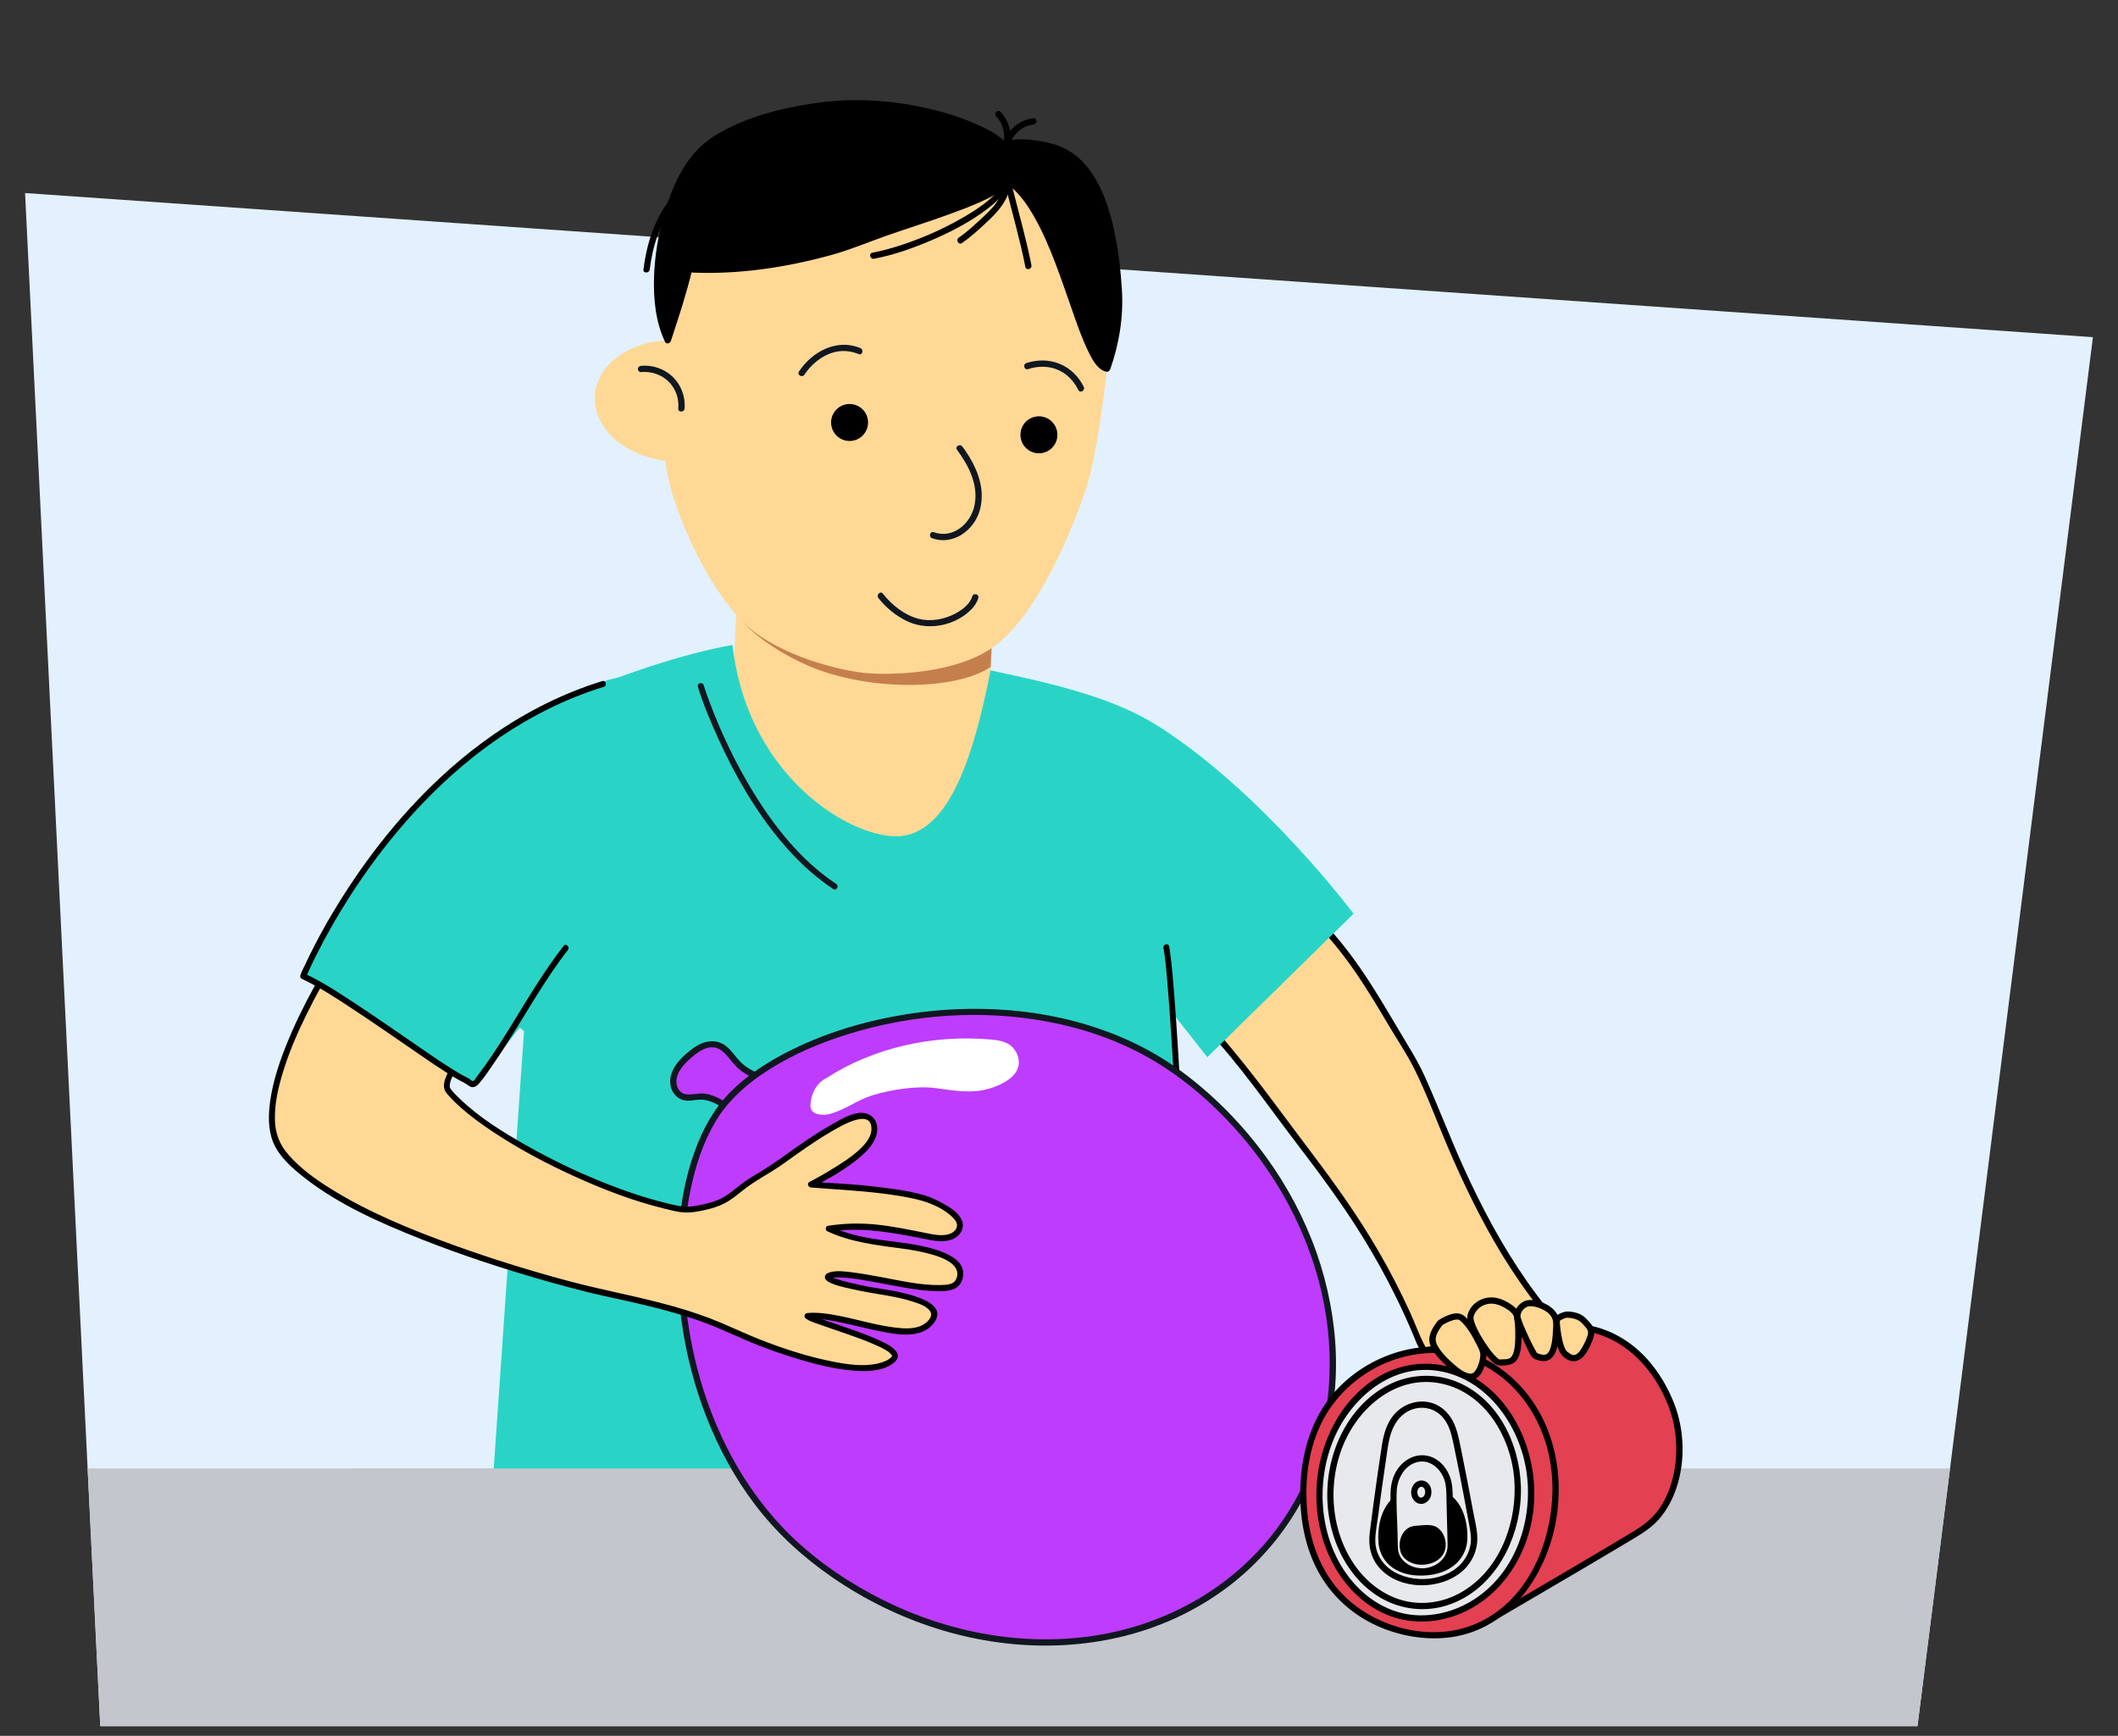 <?xml version="1.0" encoding="UTF-8"?>
<svg id="Voorgrond" xmlns="http://www.w3.org/2000/svg" xmlns:xlink="http://www.w3.org/1999/xlink" viewBox="0 0 676 554">
  <rect x="0" y="0" width="676" height="554" fill="#333333" stroke="none"/>
  <defs>
    <style>
      .cls-1 {
        fill: #be3cfe;
      }

      .cls-2 {
        fill: #e34051;
      }

      .cls-3 {
        fill: #ffd895;
      }

      .cls-4 {
        fill: #29d4c7;
      }

      .cls-5 {
        fill: #101720;
      }

      .cls-6 {
        fill: #e2f1fd;
      }

      .cls-7 {
        fill: #fff;
      }

      .cls-8 {
        fill: #e8e9ec;
      }

      .cls-9 {
        fill: #c4c6ce;
      }

      .cls-10 {
        stroke: #000;
        stroke-miterlimit: 10;
      }

      .cls-11 {
        fill: #c47f4d;
      }

      .cls-12 {
        clip-path: url(#clippath);
      }
    </style>
    <clipPath id="clippath">
      <path id="Path_17571-2" data-name="Path 17571" class="cls-6" d="M32,550.89L8,61.61l660,46-56,443.28H32Z"/>
    </clipPath>
  </defs>
  <g id="Achtergrond_1" data-name="Achtergrond 1">
    <path id="Path_17571" data-name="Path 17571" class="cls-6" d="M32,550.89L8,61.61l660,46-56,443.28H32Z"/>
    <g class="cls-12">
      <rect class="cls-9" x="-23.77" y="468.66" width="798.14" height="104.79"/>
    </g>
  </g>
  <g>
    <path class="cls-3" d="M385.67,327.72c9.5,10.01,18.63,23.02,27,34,12.13,15.93,26.67,34.33,38.73,62.56,1.36,3.19,2.48,6.62,4.93,9.08,3.16,3.18,7.93,4.11,12.41,4.35,10.12.54,20.37-1.69,29.35-6.39,2.03-1.06,4.16-2.46,4.75-4.68.79-3-6.51-4.53-8.49-6.92-26-31.33-36.33-70.33-44-82.67-10.57-17-18.67-34-35.67-48.67-3.27-2.82-.89.44-5.21.59-4.05.15-7.46,2.98-10.27,5.89-8.02,8.3-14.06,18.5-17.49,29.52l3.97,3.33Z"/>
    <path d="M384.96,328.43c10.55,11.15,19.28,23.89,28.57,36.07,7.55,9.89,14.99,19.86,21.52,30.46,3.89,6.3,7.47,12.79,10.72,19.44,1.81,3.7,3.54,7.45,5.12,11.26,1.27,3.09,2.5,6.34,4.99,8.68,5.07,4.76,13.28,4.77,19.76,4.31,7.69-.54,15.25-2.59,22.13-6.06,2.4-1.21,5.92-3.13,6.09-6.22.11-2.09-2.04-3.35-3.63-4.21-1.11-.61-2.27-1.13-3.37-1.76s-1.84-1.38-2.66-2.38c-2.38-2.92-4.64-5.93-6.8-9.01-7.96-11.37-14.49-23.67-20.21-36.29-4.34-9.57-8.06-19.4-12.36-28.99-1.71-3.81-3.75-7.3-5.91-10.86-3.68-6.09-7.22-12.27-11.05-18.28s-8.16-12.07-13-17.52c-2.55-2.87-5.26-5.6-8.12-8.16-1.2-1.07-3.44-3.82-5.06-1.98-.61.7-1.06.96-2.06,1.05-1.67.15-3.19.46-4.71,1.18-3.24,1.53-5.82,4.25-8.19,6.87-4.91,5.45-9.03,11.61-12.16,18.24-1.51,3.2-2.8,6.49-3.85,9.87-.1.31,0,.76.26.97,1.32,1.11,2.64,2.22,3.97,3.33.98.82,2.4-.59,1.41-1.41-1.32-1.11-2.64-2.22-3.97-3.33l.26.97c2.15-6.84,5.28-13.34,9.29-19.28,2.04-3.02,4.31-5.88,6.78-8.56,2.33-2.52,4.93-5.23,8.26-6.36,1.47-.49,3.07-.28,4.49-.85.54-.21,1.6-.8,1.76-1.44.04-.14-.35-.01-.31.14.03.1.52.37.61.44.38.3.74.63,1.11.95,1.42,1.25,2.8,2.53,4.15,3.86,5.13,5.06,9.66,10.66,13.75,16.59,3.93,5.69,7.46,11.64,10.99,17.58,2.61,4.4,5.53,8.69,7.82,13.28,4.08,8.17,7.21,16.83,10.81,25.22,5.04,11.73,10.59,23.26,17.24,34.17,3.67,6.01,7.67,11.83,12.04,17.35.92,1.16,1.78,2.48,2.95,3.4.86.68,1.84,1.19,2.81,1.69,1.03.53,2.09,1.03,3.07,1.65.57.36,1.55.93,1.6,1.7.09,1.43-1.84,2.8-2.87,3.45-1.47.93-3.07,1.67-4.66,2.37-3.53,1.57-7.23,2.74-11.01,3.55-3.7.79-7.48,1.2-11.27,1.23-3.46.02-7.03-.16-10.33-1.29s-5.68-3.41-7.26-6.55c-1.66-3.29-2.91-6.81-4.44-10.16-3.06-6.71-6.45-13.27-10.16-19.64-6.24-10.73-13.4-20.85-20.89-30.74-8.39-11.08-16.5-22.43-25.36-33.14-2.34-2.83-4.75-5.59-7.27-8.25-.89-.94-2.3.48-1.41,1.41Z"/>
  </g>
  <g>
    <g>
      <path class="cls-3" d="M316.25,211.83l-.11,2.13c-.21,4.21-.62,8.28-1.28,12.18-3.93,23.75-26.08,57.85-33.75,57.47-7.67-.38-48.29-43.94-46.81-73.71l.74-14.85c7.32,7.48,17.41,13.96,29.28,18.17,19.68,6.97,39.27,5.95,51.93-1.39Z"/>
      <path class="cls-11" d="M316.9,198.76l-.7,14.06c-9.74,6.83-34.48,8.06-54.2,1.23-10.68-3.7-24.49-12.61-26.96-19.01l.02-.34c10.73,9.73,24.31,15.76,40.2,16.55,15.89.79,30.01-3.86,41.64-12.49Z"/>
    </g>
    <g>
      <path d="M302.95,185.6c-3.92,1.94-7.08,5.36-8.71,9.42-.34.84-.61,1.73-.51,2.63.23,2.07,2.51,3.46,4.59,3.31s3.9-1.46,5.35-2.97c3.39-3.54,6.55-9.98,5.12-12.17s-3.79-1.17-5.84-.22"/>
      <path class="cls-5" d="M302.47,184.78c-3.42,1.72-6.31,4.49-8.15,7.85-.93,1.7-2,3.88-1.38,5.85.5,1.61,1.93,2.76,3.52,3.22,3.86,1.11,7.27-2.04,9.42-4.85,1.97-2.57,3.94-5.86,4.2-9.17.12-1.57-.56-3.07-2.04-3.77-1.84-.87-3.88.1-5.57.87-1.11.51-.15,2.15.96,1.64,1.03-.47,2.55-1.31,3.71-.85.98.4,1.14,1.32,1.03,2.26-.3,2.56-1.82,5.09-3.26,7.15-1.58,2.25-4.12,5.27-7.18,5.02-1.18-.09-2.47-.79-2.91-1.94-.55-1.43.49-3.25,1.16-4.48,1.7-3.1,4.31-5.59,7.47-7.17,1.09-.55.13-2.19-.96-1.64h0Z"/>
    </g>
    <g>
      <path class="cls-4" d="M369.45,231.61c-14.44-9.15-33.84-13.53-53.3-17.65-5.87,30.09-13.63,49.78-27.03,52.65-14,3-50.33-16.48-55.34-60.77-30.44,5.33-85.39,27.82-93.33,44.67-26.02,55.23,51.89,95.89,51.89,95.89l14-21.33-36.1-39.04-17.23,248.69,235.12,7.04-8.62-118.79s-4.44-77.63-5.73-100.24l11.56,14.67,46.67-45.78s-28.89-38.67-62.55-60.01Z"/>
      <path class="cls-5" d="M222.73,219.19c1.77,5.68,4.1,11.22,6.56,16.63,5.23,11.52,11.63,22.65,19.73,32.4,4.91,5.91,10.5,11.28,16.92,15.53,1.02.68,1.97-.97.96-1.64-11.23-7.44-19.83-18.33-26.76-29.74-5.39-8.87-9.9-18.3-13.56-28.01-.71-1.88-1.41-3.77-2-5.69-.36-1.16-2.2-.67-1.83.51h0Z"/>
    </g>
    <path d="M371.36,302.57c.61,3.44.91,7.23,1.23,10.94.53,6.17.95,12.35,1.34,18.53.52,8.05.98,16.09,1.42,24.14.51,9.32,1,18.65,1.48,27.97.52,10.05,1.02,20.1,1.53,30.15.51,10.08,1.02,20.17,1.55,30.25.5,9.57,1.01,19.14,1.56,28.7.48,8.46.99,16.91,1.55,25.37.45,6.75.93,13.5,1.52,20.24.4,4.51.81,9.03,1.5,13.5.11.68.22,1.36.35,2.03.24,1.2,2.07.69,1.83-.51-.75-3.75-1.07-7.44-1.45-11.33-.61-6.27-1.08-12.55-1.52-18.83-.57-8.12-1.07-16.24-1.55-24.36-.55-9.37-1.06-18.73-1.56-28.1-.53-10.07-1.05-20.13-1.56-30.2-.51-10.07-1.02-20.15-1.53-30.22-.49-9.53-.98-19.06-1.49-28.59-.45-8.39-.92-16.78-1.44-25.17-.41-6.66-.84-13.31-1.36-19.96-.35-4.38-.7-8.78-1.3-13.14-.09-.64-.18-1.29-.3-1.93-.21-1.2-2.04-.69-1.83.51h0Z"/>
    <g>
      <path class="cls-3" d="M346.77,155.53c-3.68,11.35-15.14,40.71-29.88,51.07-11.6,8.15-30.68,8.87-39.47,8.3s-28.53-5.59-38.99-15.16c-13.29-12.2-25.02-39.95-26.06-52.69-3.61-.43-6.97-1.42-9.94-2.85-7.91-3.75-13.03-10.54-12.55-17.94.63-9.75,10.73-17.17,23.27-17.67h.01c.08-.47,5.69-70.36,74.61-65.87,81.15,5.28,65.49,71.92,65.58,74.93h.01s-2.91,26.53-6.59,37.88Z"/>
      <path class="cls-5" d="M204.58,118.76c3.2-.31,6.47.73,8.79,3s3.4,5.45,3.12,8.63c-.12,1.28,1.88,1.27,2,0,.33-3.68-1.06-7.46-3.7-10.05-2.66-2.61-6.5-3.94-10.2-3.58-.54.05-1,.42-1,1,0,.5.46,1.05,1,1h0Z"/>
      <g>
        <circle cx="271.16" cy="134.84" r="5.9"/>
        <circle cx="331.59" cy="138.77" r="5.9"/>
        <path class="cls-5" d="M297.51,171.78c6.6,2.39,13.27-2.42,15.14-8.71,2.2-7.35-1.15-14.71-5.48-20.54-.76-1.02-2.5-.03-1.73,1.01,3.77,5.08,6.97,11.34,5.57,17.85-1.24,5.79-6.88,10.67-12.98,8.46-1.21-.44-1.73,1.49-.53,1.93h0Z"/>
        <path class="cls-5" d="M328.12,117.81c3.06-1.01,6.36-1.07,9.37.16,2.99,1.23,5.27,3.62,6.68,6.5.57,1.15,2.29.14,1.73-1.01-1.61-3.28-4.27-5.92-7.66-7.33-3.39-1.41-7.19-1.39-10.65-.25-1.22.4-.7,2.33.53,1.93h0Z"/>
        <path class="cls-5" d="M274.6,111.08c-7.5-3.1-15.41,1.12-19.59,7.5-.71,1.08,1.02,2.08,1.73,1.01,1.73-2.63,4.15-4.85,6.98-6.25,3.31-1.64,6.95-1.74,10.35-.33,1.19.49,1.71-1.44.53-1.93h0Z"/>
      </g>
      <g>
        <path d="M353.36,117.66c2.52-7.12,4.29-15.4,3.76-24.48-.81-13.72-3.82-39.81-19.59-45.7-4.24-1.58-13.99-3.19-16.72-.73-4.97-6-25.87-13.97-48.78-13.84-14,.08-39.96,5.57-49.25,16.05-7.23,8.14-11.06,21.66-12.46,32.46-1.1,8.52-.94,19.45,2.82,27.18,1.99-5.99,4.49-13.08,6.8-22.66,19.19,1.05,43.64-4.02,56.23-9.23,12.54-5.19,34.98-10.57,46.08-18.62,16.44,11.95,22.41,57.78,31.09,59.57Z"/>
        <path d="M354.33,117.92c2.87-8.18,4.29-16.75,3.75-25.43-.35-5.59-.95-11.17-2.02-16.67-2.08-10.8-6.32-24.25-17.38-28.95-3.06-1.3-6.46-1.92-9.75-2.24-2.81-.27-6.51-.53-8.83,1.41h1.41c-2.42-2.87-6.13-4.71-9.49-6.23-5.2-2.35-10.68-4.04-16.24-5.29-11.72-2.64-23.78-3.33-35.67-1.6-10.4,1.52-21.19,4.21-30.39,9.43-4.25,2.41-7.72,5.49-10.47,9.55-3.39,5.01-5.66,10.78-7.31,16.58-1.84,6.46-2.98,13.19-3.19,19.9-.22,7,.47,14.34,3.52,20.73.4.83,1.58.51,1.83-.24,2.49-7.5,4.94-14.98,6.8-22.66l-.96.73c15.28.81,31-1.55,45.7-5.64,5.87-1.63,11.42-4,17.16-6.02,6.61-2.33,13.3-4.4,19.88-6.79,6.91-2.5,14.06-5.22,20.07-9.54h-1.01c3.64,2.68,6.27,6.58,8.47,10.46,2.64,4.67,4.73,9.63,6.65,14.64,1.94,5.08,3.68,10.24,5.48,15.37,1.48,4.22,2.95,8.48,4.9,12.51,1.17,2.43,2.9,6.03,5.83,6.69,1.25.28,1.79-1.65.53-1.93-.84-.19-1.53-.83-2.2-1.65-.94-1.16-1.65-2.53-2.31-3.87-1.94-3.95-3.37-8.15-4.82-12.29-3.55-10.11-6.8-20.49-12.01-29.91-2.44-4.42-5.4-8.73-9.51-11.76-.26-.19-.75-.19-1.01,0-5.22,3.76-11.32,6.24-17.31,8.49-6.63,2.49-13.39,4.61-20.09,6.91-5.61,1.92-11.04,4.31-16.73,6.02-7,2.1-14.18,3.63-21.41,4.74-8.67,1.32-17.51,2.02-26.28,1.56-.42-.02-.86.33-.96.73-1.87,7.68-4.32,15.17-6.8,22.66l1.83-.24c-2.66-5.58-3.33-11.99-3.28-18.1.05-5.79.85-11.54,2.16-17.17,2.4-10.26,6.58-21.53,15.8-27.5,8.38-5.43,18.61-8.14,28.35-9.88,11.19-2,22.47-1.91,33.67.09,6.41,1.15,12.78,2.84,18.79,5.35,3.7,1.54,7.95,3.44,10.6,6.58.37.44,1.03.32,1.41,0,1.79-1.5,5.3-1.03,7.41-.83,2.81.27,5.68.83,8.33,1.81,4.97,1.85,8.59,6.03,11.1,10.57,5.35,9.7,6.88,21.39,7.64,32.29.62,8.95-.63,17.62-3.6,26.08-.43,1.22,1.5,1.74,1.93.53Z"/>
      </g>
      <path d="M320.13,59.05c-3.39,4.68-8.64,8.03-13.59,10.84-5.86,3.33-12.09,6.06-18.48,8.19-3.15,1.05-6.36,1.95-9.62,2.57-1.26.24-.73,2.17.53,1.93,6.3-1.2,12.42-3.37,18.31-5.89,6.28-2.69,12.46-5.9,17.9-10.06,2.5-1.91,4.83-4.02,6.68-6.57.76-1.04-.98-2.04-1.73-1.01h0Z"/>
      <path d="M320.28,59.86c-.91,4-3.75,6.84-6.64,9.52-2.42,2.25-4.9,4.6-7.63,6.46-1.06.72-.06,2.45,1.01,1.73,2.93-2,5.6-4.5,8.18-6.91,3.03-2.83,6.06-6.1,7-10.27.29-1.25-1.64-1.79-1.93-.53h0Z"/>
      <path d="M322.09,47.14c.63-3.8,3.91-7.02,7.72-7.4.54-.05,1-.42,1-1,0-.5-.46-1.05-1-1-4.69.47-8.86,4.16-9.64,8.87-.09.53.14,1.08.7,1.23.48.13,1.14-.16,1.23-.7h0Z"/>
      <path d="M322.11,46.44c1.01-3.77-.06-7.92-2.75-10.74-.89-.93-2.3.48-1.41,1.41,2.2,2.31,3.06,5.71,2.24,8.79-.33,1.24,1.6,1.78,1.93.53h0Z"/>
      <path d="M321.18,60.29c2.06,8.27,4.43,16.53,6.09,24.89.25,1.26,2.18.73,1.93-.53-1.66-8.36-4.03-16.62-6.09-24.89-.31-1.25-2.24-.72-1.93.53h0Z"/>
      <path d="M207.37,86.01c.92-7.47,3.23-14.79,7.79-20.85,4.05-5.38,9.63-9.61,15.91-12.05,1.19-.46.67-2.4-.53-1.93-6.68,2.6-12.52,6.97-16.87,12.67-4.92,6.44-7.31,14.21-8.3,22.17-.16,1.27,1.84,1.26,2,0h0Z"/>
    </g>
    <path class="cls-5" d="M280.36,190.87c2.35,3.02,5.6,5.68,9.04,7.33,5.71,2.74,12.7,1.99,17.95-1.51,2.1-1.4,4.16-3.34,4.9-5.83.37-1.24-1.56-1.76-1.93-.53-.77,2.57-3.39,4.45-5.65,5.62-3.34,1.72-7.53,2.49-11.21,1.61-4.58-1.09-8.82-4.42-11.68-8.1-.79-1.01-2.2.41-1.41,1.41h0Z"/>
  </g>
  <rect class="cls-9" x="112.12" y="468.66" width="405.02" height="77.33"/>
  <g>
    <g>
      <path class="cls-1" d="M241.24,343.23c-2.29-.85-4.37-2.25-6.02-4.04-1.9-2.05-3.41-4.74-6.05-5.65-3.53-1.22-7.19,1.33-9.88,3.93-1.83,1.76-3.62,3.74-4.23,6.21-.61,2.46.41,5.5,2.8,6.35,1.68.6,3.52,0,5.3-.07,4.2-.17,7.91,2.54,11.24,5.11l6.83-11.84Z"/>
      <path class="cls-5" d="M241.51,342.26c-2.12-.82-4.03-2.11-5.58-3.78-1.33-1.44-2.4-3.12-3.91-4.39-3.43-2.9-7.61-1.91-10.97.57-3.06,2.26-6.65,5.65-7.11,9.64-.41,3.59,1.87,6.97,5.65,6.99,1.34,0,2.65-.34,4-.34,1.22,0,2.42.29,3.55.72,2.49.96,4.67,2.64,6.76,4.26.43.33,1.13.06,1.37-.36,2.28-3.95,4.56-7.9,6.83-11.84.64-1.12-1.08-2.13-1.73-1.01-2.28,3.95-4.56,7.9-6.83,11.84l1.37-.36c-2.95-2.28-6.15-4.64-9.96-5.15-2.05-.27-4.09.49-6.1.18-1.74-.27-2.72-1.8-2.92-3.45-.45-3.68,3.07-6.91,5.66-9.01,1.57-1.27,3.53-2.51,5.62-2.53,1.89-.03,3.35,1.08,4.57,2.41,1.32,1.45,2.42,3.08,3.91,4.39,1.57,1.38,3.35,2.41,5.3,3.16,1.2.46,1.72-1.47.53-1.93Z"/>
    </g>
    <g>
      <path class="cls-1" d="M406.2,491.22c-33.65,41.74-99.87,44.18-147.92,5.45-48.05-38.73-50.05-118.94-26.07-145.71,23.98-26.77,99.87-44.18,147.92-5.45,48.05,38.73,59.72,103.97,26.07,145.71Z"/>
      <path class="cls-5" d="M405.49,490.51c-13.89,17.16-33.93,27.97-55.63,31.43-22.95,3.65-46.84-.8-67.56-11.06-10.78-5.34-21.04-12.19-29.7-20.56-7.59-7.34-13.9-15.91-18.94-25.17-9.7-17.85-14.79-38.24-15.41-58.51-.28-9.07.34-18.22,2.19-27.11,1.55-7.46,3.95-14.87,7.85-21.46,3.64-6.15,8.8-11.02,14.66-15.05,7.42-5.1,15.71-8.92,24.21-11.82,20.14-6.88,42.23-9.05,63.28-5.81,11.16,1.72,22.11,4.99,32.21,10.08,10.67,5.37,20.08,12.79,28.38,21.34,15.88,16.35,27.32,37.1,31.59,59.57,3.93,20.67,1.45,42.59-8.58,61.23-2.45,4.56-5.32,8.88-8.56,12.92-.8.99.61,2.42,1.41,1.41,6.75-8.4,11.91-17.97,15.19-28.24,3.23-10.15,4.61-20.87,4.28-31.51s-2.5-22.04-6.19-32.47c-3.85-10.9-9.33-21.2-16.13-30.54-7.19-9.88-15.82-18.79-25.55-26.19s-19.87-12.29-30.99-15.74c-10.9-3.38-22.31-5.04-33.71-5.26-10.93-.21-21.91.9-32.59,3.23-9.75,2.13-19.32,5.29-28.28,9.7-7.34,3.61-14.47,8.12-20.2,14.02-5.04,5.19-8.48,11.63-10.95,18.38-2.96,8.1-4.51,16.69-5.21,25.27-.79,9.81-.38,19.7,1.01,29.43,1.47,10.37,4.11,20.59,7.94,30.33,3.89,9.9,8.99,19.33,15.43,27.81,6.94,9.14,15.34,16.82,24.79,23.32,10.23,7.03,21.49,12.58,33.33,16.31,11.23,3.54,23.01,5.43,34.79,5.41,11.2-.02,22.43-1.77,33.02-5.44,10.43-3.61,20.18-9.05,28.62-16.17,4.16-3.51,7.97-7.43,11.4-11.66.8-.99-.6-2.42-1.41-1.41Z"/>
    </g>
    <path class="cls-7" d="M264.03,343.9c14.56-9.38,33.45-13.79,52.06-12.15,2.18.19,4.49.51,6.23,1.74,1.05.75,1.81,1.78,2.28,2.88,2.27,5.28-2.28,8.92-8.17,10.85-5.9,1.93-11.11.96-17.5.09s-14.59.44-20.53,2.28c-4.75,1.47-8.6,4.58-13.43,5.89-2.13.58-5.11.46-6.03-1.37-.35-.7-.29-1.47-.21-2.21.31-2.89,1.73-6.26,5.3-7.99"/>
  </g>
  <g>
    <path class="cls-3" d="M188,293.39c-7.82,8.34-50.19,47.99-44.89,54.67,10.4,13.11,48.79,33.16,74.14,37.84,3.19.59,8.54-.85,9.67-1.15,6.56-1.75,8.9-5.85,14.31-8.81,2.22-1.21,5.84-3.56,7.71-4.89,7.47-5.32,13.76-9.99,21.97-13.88,2.23-1.06,6.2-1.92,7.68.97,1.48,2.89-.54,6.31-2.48,8.34-2.43,2.53-4.29,3.78-7.24,5.73-2.96,1.94-6.62,4.12-10.01,5.86,5.83.48,7.17.43,15.2,1.03.69.05,18.01,1.75,22.99,4.09,1.61.76,10.93,4.68,9.13,9.04s-8.6,2.69-10.9,2.23c-11.43-2.26-19.73-4.06-30.76-2.29,6.96,3.29,13.16,4.12,21.96,5.21,4.36.54,24.47,2.87,19.2,11.9-3.34,5.72-32.59-3.91-40.01-2.4-6.45,1.32,10.71,4.58,12.72,4.93,3.61.63,26.43,3.23,17.89,10.98-7.06,6.41-27.64-3.96-38.57-2.75,3.27,2.35,32.09,9.55,27.48,13.76-5.41,4.95-18.71,2.58-31.38-1.36-25.6-7.96-19.59-11.17-62.27-20.1-8-1.67-85.27-21.3-102.14-45.68-14.8-21.39,37.18-98.25,63.12-114.57,8.85,11.79,26.19,28.47,35.48,41.3Z"/>
    <path d="M187.33,292.72c-3.51,3.74-7.22,7.28-10.85,10.91-5.43,5.43-10.82,10.91-16.05,16.54-4.83,5.2-9.61,10.51-13.78,16.26-1.47,2.03-2.91,4.14-3.95,6.43-.65,1.44-1.33,3.2-.85,4.79.29.97,1.11,1.73,1.76,2.46,1.14,1.26,2.38,2.44,3.66,3.56,3.08,2.7,6.41,5.12,9.82,7.39,8.32,5.54,17.2,10.26,26.29,14.39,9.17,4.17,18.67,7.84,28.48,10.24,2.04.5,4.17,1.1,6.27,1.25,2.36.18,4.81-.29,7.1-.82,2.02-.46,3.99-1.04,5.85-1.98,2.22-1.13,4.14-2.73,6.07-4.27,4-3.19,8.66-5.45,12.83-8.43,5.05-3.6,10.08-7.26,15.46-10.36,2.39-1.38,12.78-7.77,12.7-.73-.03,2.96-2.54,5.42-4.6,7.24s-4.56,3.41-6.95,4.91c-2.68,1.68-5.42,3.27-8.24,4.72-.9.47-.39,1.7.48,1.77,10.82.88,21.61,1.23,32.28,3.45,4.46.93,9.26,2.64,12.66,5.81.81.75,1.77,1.79,1.67,2.99-.12,1.35-1.35,2.29-2.56,2.64-2.55.76-5.32.04-7.85-.46-5.07-1-10.15-2.06-15.29-2.59-5.18-.54-10.34-.41-15.48.39-.79.12-.94,1.4-.23,1.74,7.74,3.62,16.01,4.44,24.37,5.59,2.63.36,5.24.83,7.81,1.5,2.57.67,5.35,1.51,7.48,3.17,1.79,1.39,2.55,3.54,1.16,5.55-.88,1.28-3.2,1.33-4.7,1.36-6.41.12-12.89-1.44-19.16-2.59-3.1-.57-6.2-1.13-9.32-1.51-2.14-.26-4.48-.57-6.6-.02-.75.2-1.67.55-1.78,1.43-.1.83.59,1.37,1.25,1.72,2.1,1.14,4.66,1.62,6.96,2.16,3.88.91,7.78,1.49,11.69,2.18,2.74.48,5.48,1.05,8.13,1.91,1.83.59,4.56,1.41,5.62,3.19,1.04,1.73-1.22,3.63-2.59,4.34-2.68,1.38-6.1,1.08-8.98.72-7.76-.98-15.19-3.76-22.99-4.54-1.56-.16-3.12-.21-4.68-.05-.95.1-1.28,1.21-.48,1.77,1.45,1.01,3.36,1.52,5.01,2.11,2.81,1,5.64,1.93,8.45,2.92,2.91,1.02,5.83,2.07,8.65,3.34,1.69.76,4.06,1.72,5.17,3.14.08.1.15.21.2.33-.1-.21.09.37.03.07.03.13.01.13-.11.26-1.11,1.22-2.94,1.82-4.49,2.17-4.61,1.04-9.65.3-14.22-.6-7.99-1.56-15.86-4.12-23.43-7.1-4.1-1.62-8.08-3.5-12.14-5.22-5.05-2.14-10.24-3.88-15.52-5.36-11.15-3.14-22.57-5.15-33.75-8.16-12.26-3.3-24.4-7.07-36.34-11.39-13.54-4.9-27.13-10.42-39.38-18.09-4.82-3.02-9.55-6.43-13.3-10.74-2.79-3.2-4.15-6.66-4.29-10.91-.17-5.18,1.01-10.35,2.51-15.28,1.91-6.28,4.5-12.33,7.39-18.22,6.61-13.5,14.76-26.28,23.73-38.32,7.72-10.36,16.17-20.63,26.16-28.89,1.74-1.44,3.54-2.79,5.45-4-.43-.11-.87-.23-1.3-.34,8.59,11.41,18.95,21.4,28.23,32.24,2.52,2.94,4.97,5.93,7.25,9.07.71.98,2.36.03,1.64-.96-8.51-11.71-18.95-21.91-28.46-32.79-2.42-2.77-4.8-5.58-7.02-8.51-.3-.4-.82-.64-1.3-.34-4.46,2.82-8.45,6.39-12.2,10.08-4.84,4.76-9.33,9.88-13.61,15.15-9.72,11.98-18.47,24.84-25.9,38.36-3.45,6.28-6.61,12.73-9.24,19.4-2.17,5.52-4.02,11.25-4.85,17.14-.61,4.39-.73,9.11,1,13.27,1.88,4.51,6.01,8.13,9.76,11.08,11.11,8.74,24.48,14.59,37.53,19.77,13.05,5.17,26.44,9.53,39.94,13.37,4.37,1.24,8.75,2.43,13.15,3.52,5.97,1.47,12.01,2.62,17.98,4.07,6.75,1.64,13.48,3.46,19.98,5.92,4.17,1.58,8.19,3.48,12.28,5.24,5.83,2.5,11.81,4.61,17.89,6.4,5.36,1.58,10.86,2.91,16.45,3.38,4.01.34,8.65.32,12.2-1.85,1.7-1.04,3-2.6,1.51-4.42-1.32-1.61-3.51-2.57-5.35-3.41-5.64-2.58-11.61-4.39-17.46-6.45-1.62-.57-3.51-1.06-4.94-2.05l-.48,1.77c3.59-.37,7.22.32,10.72,1.06,4.06.85,8.07,1.92,12.14,2.74,5.57,1.12,13.78,2.73,17.67-2.75,5.83-8.21-16.01-10.48-20.18-11.25-2.44-.45-4.88-.97-7.29-1.57-1.31-.33-2.62-.67-3.9-1.11-.42-.15-.85-.3-1.25-.5-.14-.07-.31-.21-.46-.26-.21-.07.06-.14,0,.1-.05.19-.04.69-.17.63,0,0,.36-.14.44-.17.43-.13.88-.19,1.32-.22,1.1-.07,2.21,0,3.31.09,3.09.28,6.15.84,9.19,1.39,6.6,1.19,13.34,2.79,20.08,2.88,1.99.03,4.41-.02,6.11-1.2s2.45-3.97,1.82-5.94c-.77-2.38-3.13-3.87-5.28-4.86-2.74-1.25-5.68-2-8.62-2.58-7.1-1.4-14.4-1.61-21.4-3.56-2.39-.66-4.72-1.53-6.96-2.58-.08.58-.15,1.16-.23,1.74,10.17-1.58,20.04.26,30.01,2.25,2.69.54,5.52,1.16,8.24.51,2.62-.62,5.01-3.07,4.15-5.93-.81-2.7-3.78-4.51-6.09-5.79-1.85-1.02-3.8-1.99-5.83-2.59-5.75-1.72-11.91-2.35-17.86-3.03-6.16-.7-12.36-.88-18.54-1.38l.48,1.77c5.23-2.7,10.64-5.73,15.15-9.56,2.08-1.77,4.1-3.84,5.07-6.44.82-2.19.69-4.97-1.22-6.56-3.77-3.15-9.75.84-13.08,2.71-5.47,3.08-10.56,6.75-15.66,10.39-2.17,1.55-4.37,3.03-6.64,4.42-2.16,1.32-4.33,2.51-6.33,4.07s-3.83,3.17-6.02,4.36c-1.93,1.05-4.02,1.63-6.15,2.1-2.24.49-4.67.97-6.96.61-2.25-.35-4.49-.93-6.69-1.5-4.79-1.25-9.49-2.8-14.13-4.54-9.85-3.69-19.43-8.19-28.59-13.37-7.45-4.21-14.97-8.86-21.18-14.8-1.05-1.01-2.16-2.07-3.03-3.25-.3-.41-.32-.61-.27-1.29.12-1.58,1.24-3.55,2.13-5.03,3.37-5.61,7.81-10.6,12.16-15.45,9.27-10.34,19.27-19.96,29-29.86.6-.61,1.19-1.21,1.77-1.83.84-.89-.5-2.24-1.34-1.34Z"/>
  </g>
  <path class="cls-4" d="M198,216.06c-66,14.89-101.87,95.46-101.87,95.46l55.67,34.51,52.36-67.31-6.17-62.67Z"/>
  <path d="M179.9,301.87c-6.32,8.1-11.52,16.96-16.9,25.68-2.69,4.36-5.44,8.68-8.43,12.84-.75,1.05-1.52,2.09-2.3,3.11-.23.3-.85,1.43-1.27,1.52-.37.08-.8-.44-1.08-.63-.75-.49-1.62-.84-2.4-1.29-4.9-2.77-9.53-6.06-14.17-9.24-6.05-4.15-12.07-8.34-18.19-12.4-5.77-3.83-11.62-7.79-17.91-10.73l.44,1.07c.14-.35-.07.14.13-.3.21-.49.43-.98.65-1.46.83-1.84,1.7-3.65,2.61-5.45,3.16-6.31,6.69-12.43,10.49-18.37,5.33-8.32,11.23-16.27,17.72-23.71,7.64-8.75,16.1-16.82,25.43-23.74,10.18-7.56,21.39-13.79,33.36-18.03,1.53-.54,3.07-1.05,4.63-1.53,1.16-.36.67-2.2-.51-1.83-12.36,3.84-24.03,9.68-34.67,17.05-9.77,6.77-18.68,14.76-26.7,23.52-6.97,7.61-13.29,15.81-19,24.4-4.18,6.3-8.04,12.81-11.5,19.53-1.06,2.05-2.08,4.13-3.05,6.22-.45.98-1.08,2.04-1.37,3.09-.01.04-.04.09-.05.13-.15.35.09.91.44,1.07,5.62,2.62,10.87,6.09,16.05,9.49,6.33,4.16,12.54,8.48,18.78,12.76,4.9,3.36,9.77,6.83,14.91,9.81.77.45,1.56.85,2.35,1.26.66.35,1.23.96,1.95,1.18.91.27,1.74-.2,2.35-.86,1.71-1.85,3.13-4.1,4.57-6.16,1.51-2.16,2.97-4.36,4.39-6.59,6.45-10.08,12.23-20.61,19.6-30.07.74-.95-.59-2.31-1.34-1.34h0Z"/>
  <g>
    <g>
      <path class="cls-2" d="M533.52,448.54c-7.01-18.26-22.02-27.16-37.39-24.76l-40.42,7.09,20.54,85.63s33.93-19.79,47.24-27.86c12.83-7.78,15.05-27.03,10.03-40.09Z"/>
      <path d="M534.48,448.28c-3.33-8.58-8.85-16.43-16.84-21.24-6.53-3.93-14.31-5.45-21.83-4.22-9.64,1.57-19.24,3.37-28.86,5.06-3.84.67-7.67,1.35-11.51,2.02-.54.1-.81.75-.7,1.23.68,2.82,1.35,5.65,2.03,8.47,1.64,6.83,3.27,13.66,4.91,20.48,1.97,8.23,3.95,16.45,5.92,24.68,1.71,7.15,3.43,14.3,5.14,21.45l1.69,7.04c.26,1.1.44,2.28.8,3.36.02.05.02.1.04.15.15.63.93.91,1.47.6,8.92-5.2,17.82-10.42,26.71-15.66,6.03-3.55,12.05-7.11,18.05-10.71,2.97-1.79,5.8-3.6,8.09-6.25,2.54-2.95,4.36-6.44,5.56-10.13,2.74-8.42,2.45-18.06-.68-26.33-.45-1.19-2.39-.68-1.93.53,2.74,7.23,3.22,15.42,1.35,22.93-.95,3.8-2.53,7.46-4.91,10.59-2.16,2.83-4.9,4.77-7.91,6.59-11.79,7.1-23.68,14.04-35.56,21-3.26,1.91-6.52,3.82-9.79,5.72l1.47.6c-.68-2.82-1.35-5.65-2.03-8.47-1.64-6.83-3.27-13.66-4.91-20.48-1.97-8.23-3.95-16.45-5.92-24.68-1.71-7.15-3.43-14.3-5.14-21.45-.56-2.35-1.13-4.69-1.69-7.04-.25-1.03-.34-2.39-.8-3.36-.02-.04-.03-.1-.04-.15l-.7,1.23c8.87-1.56,17.74-3.11,26.61-4.67,4.31-.76,8.63-1.51,12.94-2.27,5.92-1.04,12.05-.41,17.56,2.03,9.33,4.13,15.84,12.54,19.47,21.88.46,1.19,2.4.67,1.93-.53Z"/>
    </g>
    <g>
      <g>
        <path class="cls-2" d="M496.48,473.58c.75,26.67-16.09,48.01-37.63,48.25-20.61.22-41.99-13.01-42.82-43.18-.83-30.17,17.88-45.43,38.23-47.63,21.27-2.31,41.48,16.07,42.23,42.57Z"/>
        <path d="M495.48,473.58c.44,17.82-7.63,37.99-25.26,44.99-14.34,5.7-32.42.57-42.61-10.71-6.08-6.73-9.33-15.53-10.28-24.47-1.02-9.68,0-19.95,4.23-28.8,6.77-14.2,22.18-23.52,37.97-22.73,8.43.42,16.4,4.22,22.47,10.01,6.72,6.4,11,14.99,12.68,24.07.47,2.53.71,5.08.79,7.65.04,1.28,2.04,1.29,2,0-.32-10.14-3.46-20.15-9.67-28.23-5.39-7.02-12.98-12.4-21.63-14.52-16.03-3.93-34.05,3.83-43.21,17.29-5.44,8-7.76,17.69-7.95,27.28-.2,10.01,1.78,20.3,7.29,28.8,4.51,6.96,11.11,12.24,18.77,15.35,7.39,3,16,4.18,23.87,2.66,19.02-3.69,30.31-22.57,32.23-40.65.28-2.65.37-5.31.31-7.97-.03-1.28-2.03-1.29-2,0Z"/>
      </g>
      <g>
        <path class="cls-8" d="M488.65,474.59c.97,24.38-15.86,41.62-34.59,41.95-18.03.32-32.49-16.9-32.91-38.36s13.22-40.01,31.05-41.82c18.52-1.89,35.53,15.37,36.45,38.23Z"/>
        <path d="M487.65,474.59c.54,14.94-6.11,30.23-19.77,37.37-5.95,3.11-13.02,4.42-19.64,3.04-6.8-1.42-12.7-5.47-17.05-10.81-10.1-12.4-11.57-30.76-5.36-45.22,5.61-13.08,18.56-23.96,33.53-21.39,15,2.57,25.08,16.59,27.64,30.86.36,2.03.57,4.09.66,6.15.06,1.28,2.06,1.29,2,0-.69-15.72-9.36-31.95-24.73-37.6-6.93-2.54-14.6-2.29-21.38.59-7.07,3-12.81,8.58-16.74,15.11-8.64,14.36-9,33.65-.39,48.11,3.77,6.33,9.32,11.67,16.17,14.53,6.74,2.81,14.33,2.84,21.22.53,14.86-4.97,24.18-19.37,25.67-34.56.22-2.23.27-4.48.19-6.72-.05-1.28-2.05-1.29-2,0Z"/>
      </g>
      <path d="M483.42,474.39c.3,13.33-5.59,27.71-17.81,34.22-5.4,2.88-11.76,3.76-17.71,2.21-6.06-1.58-11.29-5.54-14.98-10.54-8.43-11.44-9.46-27.62-3.62-40.43,5.27-11.54,16.94-20.89,30.22-18.38,13.11,2.47,21.39,14.89,23.4,27.37.3,1.84.45,3.69.5,5.55.04,1.28,2.04,1.29,2,0-.43-13.86-7.47-28.42-21.04-33.62-6.11-2.34-13.01-2.21-19.06.24-6.36,2.57-11.55,7.38-15.2,13.13-8.04,12.68-8.7,29.87-1.51,43.07,3.2,5.88,8.08,11.02,14.2,13.87,5.95,2.78,12.78,3.26,19.05,1.27,13.66-4.34,21.84-18.27,23.32-31.92.22-2.01.29-4.03.25-6.05-.03-1.29-2.03-1.29-2,0Z"/>
      <path d="M452.95,449.33c3.95-.3,7.09,1.61,8.94,5.08,1.16,2.18,1.64,4.58,2.14,6.97.55,2.61,1.08,5.22,1.59,7.83,1.13,5.71,2.2,11.43,3.25,17.15.41,2.24.87,4.42.47,6.69-.33,1.81-1.07,3.53-2.17,5.01-5.07,6.78-16.45,7.64-23.17,3-3.09-2.13-5.05-5.59-5.05-9.37,0-2.71.6-5.48.95-8.17.38-2.9.77-5.8,1.17-8.69.42-3.06.86-6.11,1.32-9.16.42-2.76.7-5.6,1.58-8.26,1.38-4.2,4.41-7.61,8.99-8.08,1.27-.13,1.28-2.13,0-2-4.22.43-7.65,2.8-9.65,6.54-1.18,2.2-1.81,4.61-2.2,7.07-.47,2.98-.92,5.96-1.34,8.94-.92,6.38-1.76,12.76-2.58,19.15-.56,4.37.34,8.5,3.45,11.76,6.38,6.7,18.64,6.7,25.65,1.03,3.23-2.61,5.2-6.54,5.23-10.71.02-2.88-.8-5.81-1.32-8.63-.59-3.21-1.2-6.43-1.82-9.63-.65-3.38-1.32-6.76-2.02-10.14-.61-2.96-1.12-5.97-2.43-8.72-2.08-4.35-6.1-7.03-10.97-6.66-1.28.1-1.29,2.1,0,2Z"/>
      <path class="cls-10" d="M453.59,475.22s6.33-.53,9.77,2.9c4.87,4.48,4.48,12.33,4.48,12.33.15,5.94-4.3,11.58-13.63,11.89-9.15.3-13.64-4.9-13.77-10.67,0,0-.72-7.57,3.7-12.45,3.17-3.76,9.42-4,9.42-4h.03Z"/>
      <g>
        <g>
          <path class="cls-8" d="M454.18,501.53c4.97-.17,8.94-3.86,8.84-8.24l-.43-17.59c-.15-6.02-4.31-10.6-9.25-10.25s-8.71,5.41-8.58,11.32l.38,17.27c.1,4.3,4.12,7.66,9.03,7.49ZM447.71,493.18c-.06-2.78,1.74-5.14,4.02-5.25l4.28-.2c2.31-.11,4.27,2.1,4.33,4.92l.02.68c.06,2.67-2.74,4.95-6.25,5.08-3.48.13-6.33-1.91-6.39-4.55v-.67Z"/>
          <g>
            <path d="M454.18,502.53c4.32-.22,8.73-2.89,9.66-7.37.41-1.96.13-4.15.08-6.14-.08-3.12-.15-6.25-.23-9.37-.05-2.13.04-4.35-.38-6.44-.82-4.1-3.83-8.01-8.15-8.67-4.27-.65-8.16,2.1-9.98,5.83-1.29,2.64-1.43,5.37-1.37,8.23.07,2.97.13,5.94.2,8.9.05,2.28,0,4.58.16,6.86.37,5.12,5.19,8.25,10.02,8.17,1.29-.02,1.29-2.02,0-2-3.86.06-7.85-2.31-8.03-6.5-.07-1.63-.07-3.26-.11-4.88-.1-4.41-.47-8.91-.26-13.31.19-3.89,2.47-8.15,6.46-9.19,4.05-1.06,7.58,2.03,8.78,5.71.64,1.95.59,3.98.64,6,.07,2.71.13,5.41.2,8.12.05,2.22.14,4.44.16,6.66.04,4.32-3.75,7.19-7.83,7.4-1.28.07-1.29,2.07,0,2Z"/>
            <path d="M448.71,493.18c-.01-2.08,1.14-4.16,3.38-4.27l2.59-.12c.59-.03,1.25-.13,1.85-.05,2.24.31,3.08,3.09,2.83,5.03-.33,2.53-3.43,3.66-5.63,3.63-1.43-.02-2.94-.45-3.99-1.46-.82-.79-.99-1.67-1.02-2.76-.03-1.29-2.03-1.29-2,0,.03,1.4.29,2.6,1.19,3.72,1,1.24,2.57,2.03,4.12,2.33,3.2.62,7.34-.49,8.84-3.66,1.24-2.63.32-6.29-2.03-7.98-1.8-1.3-4.28-.79-6.35-.69-1.31.06-2.48.28-3.54,1.14-1.52,1.24-2.24,3.23-2.23,5.15,0,1.29,2.01,1.29,2,0Z"/>
          </g>
        </g>
        <g>
          <path class="cls-8" d="M451.35,476.37c-.03-1.5.94-2.78,2.18-2.86s2.28,1.08,2.32,2.59-.95,2.79-2.19,2.86c-1.24.07-2.27-1.09-2.31-2.59Z"/>
          <path d="M452.35,476.37c0-.14,0-.27.02-.41-.01.22,0-.04.03-.13.03-.13.07-.25.11-.37.02-.05.08-.17-.02.03.03-.07.06-.14.1-.2.05-.1.12-.19.17-.28.07-.12-.16.17,0,0,.03-.03.06-.07.1-.11.04-.04.15-.19.2-.19l-.09.07s.06-.04.08-.06c.06-.03.12-.07.18-.11l.03-.02c.1-.05.08-.04-.05.02.01-.02.12-.04.13-.05.05-.02.36-.09.2-.06-.17.03.05,0,.07,0,.05,0,.09,0,.14,0,.2,0-.07,0-.07-.02,0,0,.17.03.2.04.05.01.11.04.16.05.13.02-.21-.12-.03,0,.08.05.15.09.23.14.18.11-.09-.11-.01-.01.03.04.09.08.13.12.03.03.06.07.1.1.02.03.05.05.07.08.05.06.03.04-.05-.06.06.03.14.22.17.28s.06.11.08.17c-.02-.03-.07-.2-.01-.03.04.11.07.22.1.33.02.06.03.13.04.19.04.21,0-.18,0,.06,0,.11.01.22,0,.33,0,.05,0,.11,0,.16,0,.26.03-.14,0,.02-.02.12-.04.23-.08.35-.01.05-.03.1-.05.15-.03.1-.08.2-.01.05-.05.11-.11.22-.17.33-.03.04-.05.08-.08.12-.1.16.02,0,.03-.03-.04.09-.17.19-.24.26-.02.02-.08.09-.11.09.1-.08.12-.09.06-.05-.03.02-.06.04-.09.06-.04.02-.08.05-.12.07-.02.01-.2.13-.06.04.12-.08-.03.01-.07.02-.04.01-.09.03-.13.04,0,0-.13.03-.13.03,0,0,.24,0,.03-.01-.06,0-.11,0-.17,0-.2,0,.2.06,0,0-.03,0-.31-.06-.32-.09,0-.02.19.1.06.02-.06-.03-.12-.06-.17-.1,0,0-.1-.06-.11-.08.11.09.13.1.04.03l-.05-.05s-.08-.08-.12-.12c-.02-.03-.05-.05-.07-.08.08.1.09.12.05.06-.06-.12-.15-.22-.21-.34-.02-.04-.04-.09-.06-.13.11.21,0,.01,0-.04-.04-.12-.07-.25-.1-.38,0-.01-.03-.26-.02-.1.01.15,0-.17,0-.19-.02-.52-.45-1.02-1-1s-1.02.44-1,1c.05,1.48.82,2.9,2.25,3.43s2.86-.22,3.62-1.41.82-2.91.13-4.2-2.1-1.98-3.49-1.59c-1.62.46-2.53,2.15-2.51,3.76,0,.52.46,1.02,1,1s1.01-.44,1-1Z"/>
        </g>
      </g>
    </g>
  </g>
  <g>
    <g>
      <path class="cls-3" d="M469.35,420.17c-.61,3.16,7.2,14.86,9.3,14.69,3.36-.27,6.69,1.29,5.91-12.45-.03-.55-.29-1.56-.3-2.11-.02-.9-.77-1.77-1.56-2.41-3.03-2.5-6.69-3.89-10.29-1.86-2,1.12-2.83,2.98-3.06,4.14Z"/>
      <path d="M468.38,419.91c-.26,1.56.43,3.15,1.05,4.54.88,1.96,1.99,3.82,3.19,5.6,1.08,1.59,2.24,3.2,3.63,4.52.96.9,1.74,1.31,3.05,1.26,2.25-.07,4.27-.35,5.31-2.63.82-1.79.96-3.87,1.02-5.81.05-1.64.05-3.33-.1-4.97-.11-1.26-.2-2.85-.93-3.92-1.01-1.47-2.78-2.62-4.36-3.38s-3.37-1.21-5.16-1c-3.17.36-6.05,2.6-6.73,5.79-.27,1.26,1.66,1.79,1.93.53.51-2.42,2.66-4.12,5.1-4.35,1.43-.14,2.86.25,4.13.9s2.69,1.49,3.44,2.65c.32.49.29,1.05.38,1.61.1.64.2,1.25.23,1.89.07,1.37.1,2.75.06,4.12-.05,1.64-.11,3.47-.78,5-.17.38-.38.7-.62.94-.17.17-.48.35-.65.41-.71.23-1.17.2-2.07.23-.21,0-.41,0-.62.02-.09,0-.18.02-.27.02-.11,0,.2.09-.05-.01-.17-.07.13.07-.05-.03-.1-.05-.19-.11-.28-.18-.16-.11-.33-.27-.53-.45-1.13-1.05-2.08-2.31-2.96-3.57-1.19-1.7-2.29-3.48-3.21-5.35-.38-.77-.73-1.55-.98-2.37-.1-.32-.2-.65-.24-.98,0-.01,0-.67-.03-.49.21-1.26-1.72-1.8-1.93-.53Z"/>
    </g>
    <g>
      <path class="cls-3" d="M484.27,420.11c.19,2.08,5.13,12.29,5.71,12.54,3.78,1.64,6.74,1.48,6.72-10.53,0-4.55-6.73-6.76-9.29-6.11-2.23.57-3.23,3.15-3.14,4.1Z"/>
      <path d="M483.27,420.11c.16,1.45.82,2.85,1.38,4.18.78,1.86,1.63,3.7,2.54,5.51.56,1.12,1.09,2.56,1.98,3.47.7.72,2.27,1.03,3.24,1.11,3.19.26,4.41-3,4.84-5.59.22-1.29.33-2.59.39-3.9s.21-2.78-.11-4.09c-.5-2.05-2.21-3.6-4.02-4.54s-4.1-1.65-6.15-1.25c-2.17.42-4.2,2.85-4.09,5.11.07,1.28,2.07,1.29,2,0-.07-1.39,1.33-2.98,2.59-3.18,1.41-.22,3.06.28,4.32.88,1.43.68,2.92,1.75,3.38,3.34.32,1.12.14,2.44.09,3.59-.05,1.07-.12,2.15-.28,3.21-.19,1.22-.53,2.88-1.22,3.73-.13.15-.27.3-.42.42.1-.08-.39.19-.28.15-.11.04-.57.13-.36.11-.21.02-.42.02-.63,0-.24-.01.05.02-.13-.01-.11-.02-.21-.04-.32-.06-.24-.05-.47-.12-.7-.2s-.45-.17-.67-.25c-.31-.11.01.01-.02.05,0,0,.04.07-.06-.09-.05-.08-.1-.16-.15-.23-.14-.22-.26-.44-.39-.67-.33-.6-.65-1.21-.96-1.83-.87-1.72-1.69-3.47-2.45-5.25-.32-.74-.62-1.49-.89-2.25-.11-.32-.23-.64-.32-.97-.03-.12-.06-.25-.1-.37-.02-.09-.07-.44-.03-.14-.14-1.27-2.14-1.28-2,0Z"/>
    </g>
    <g>
      <path class="cls-3" d="M459.64,422.19c-1.07,1.43-2.17,2.92-2.44,4.78s.98,3.68,2.39,5.31c5.42,6.25,9.49,8.23,11.4,6.52,1.51-1.35,2.49-4.51,2.45-6.7-.04-2.15-5.38-11.25-7.6-11.88-2.21-.63-6.21,1.97-6.21,1.97Z"/>
      <path d="M458.78,421.69c-1.59,2.12-3.25,4.69-2.33,7.44.91,2.71,3.32,4.99,5.33,6.92,2.07,1.98,6.08,5.67,9.27,3.94,1.79-.97,2.68-3.39,3.1-5.25.38-1.68.39-3.13-.25-4.72-1.33-3.27-3.28-6.58-5.66-9.19-1.25-1.37-2.51-1.93-4.39-1.56-1.65.33-3.29,1.15-4.7,2.06-1.08.7-.08,2.43,1.01,1.73.92-.6,1.92-1.12,2.96-1.49.7-.25,1.46-.49,2.21-.43.38.03.57.19.92.51,2.14,1.96,3.7,4.8,5.01,7.36.48.95,1.09,2.04,1.22,3.11-.04-.32-.02.32-.01.21-.01.24-.02.48-.04.73-.04.43-.12.86-.22,1.28-.24,1.02-.61,2.03-1.18,2.92-.62.96-1.19,1.31-2.29,1.06-1.47-.33-2.8-1.32-3.94-2.26-2.1-1.73-4.29-3.83-5.74-6.14-.78-1.24-1.08-2.44-.58-3.86.44-1.24,1.27-2.31,2.05-3.35s-.96-2.03-1.73-1.01Z"/>
    </g>
    <g>
      <path class="cls-3" d="M496.82,421.77c-.7-.86,2.42-2.27,3.44-2.23,4.52.2,5.51,2.34,6.42,3.21,1.19,1.15,1.33,2.51,1.03,3.55-.47,1.64-2.5,6.12-4.09,6.76-1.23.5-1.84.83-4.06-.91-2.23-1.74-2.74-10.39-2.74-10.39Z"/>
      <path d="M497.69,421.27c-.08-.11,0-.08,0,.07,0,.07-.04.36-.03.42-.01-.05.05-.08.13-.16.2-.19.45-.32.69-.45.5-.27,1.1-.54,1.68-.6-.14.02.08,0,.12,0,.27,0,.54.03.81.06.44.05.87.13,1.29.24.63.17,1.21.41,1.75.77.66.44,1.18,1.14,1.76,1.75.5.53.91,1.06.97,1.82.05.58-.17,1.13-.37,1.67-.5,1.35-1.16,2.67-1.95,3.88-.6.92-1.23,1.59-2.18,1.73-.34.05-.88-.19-1.35-.49-.51-.32-1-.7-1.22-1.07-.57-.94-.86-2.04-1.12-3.13-.46-1.97-.72-3.98-.84-6-.08-1.28-2.08-1.29-2,0,.13,2.23.43,4.5.95,6.67.33,1.37.75,2.84,1.64,3.96.95,1.18,2.77,2.28,4.34,2s2.53-1.24,3.37-2.46c.99-1.45,1.76-3.09,2.35-4.74.69-1.93.29-3.71-1.13-5.2-.78-.82-1.44-1.66-2.43-2.25-.86-.52-1.85-.84-2.84-1.01-1.04-.18-2.05-.29-3.07.03-1.22.38-4.24,1.75-3.04,3.51.72,1.05,2.46.06,1.73-1.01Z"/>
    </g>
  </g>
  <path class="cls-4" d="M421.7,294.55c.07.26.21.48.38.68.08.1.2.17.3.24.04.03.08.05.13.08.11.05.24.12.37.15s.26.05.4.05c.28,0,.52-.07.77-.19.12-.06.21-.15.28-.26.09-.1.15-.21.18-.34.04-.13.05-.27.02-.4,0-.13-.05-.26-.12-.37l-.16-.2c-.12-.12-.27-.21-.44-.26l-.27-.04c-.18,0-.35.05-.5.14,0,0-.02,0-.03.01l.24-.1s-.09.03-.14.04l.27-.04c-.05,0-.11,0-.16,0l.27.04c-.06,0-.12-.03-.18-.05l.24.1c-.05-.02-.1-.05-.15-.09l.2.16s-.08-.07-.12-.12l.16.2s-.05-.08-.07-.12l.1.24s-.02-.05-.03-.08c-.03-.13-.09-.24-.18-.34-.07-.11-.16-.19-.28-.26-.11-.07-.24-.11-.37-.12-.13-.03-.27-.02-.4.02l-.24.1c-.15.09-.27.21-.36.36l-.1.24c-.05.18-.05.35,0,.53h0Z"/>
</svg>